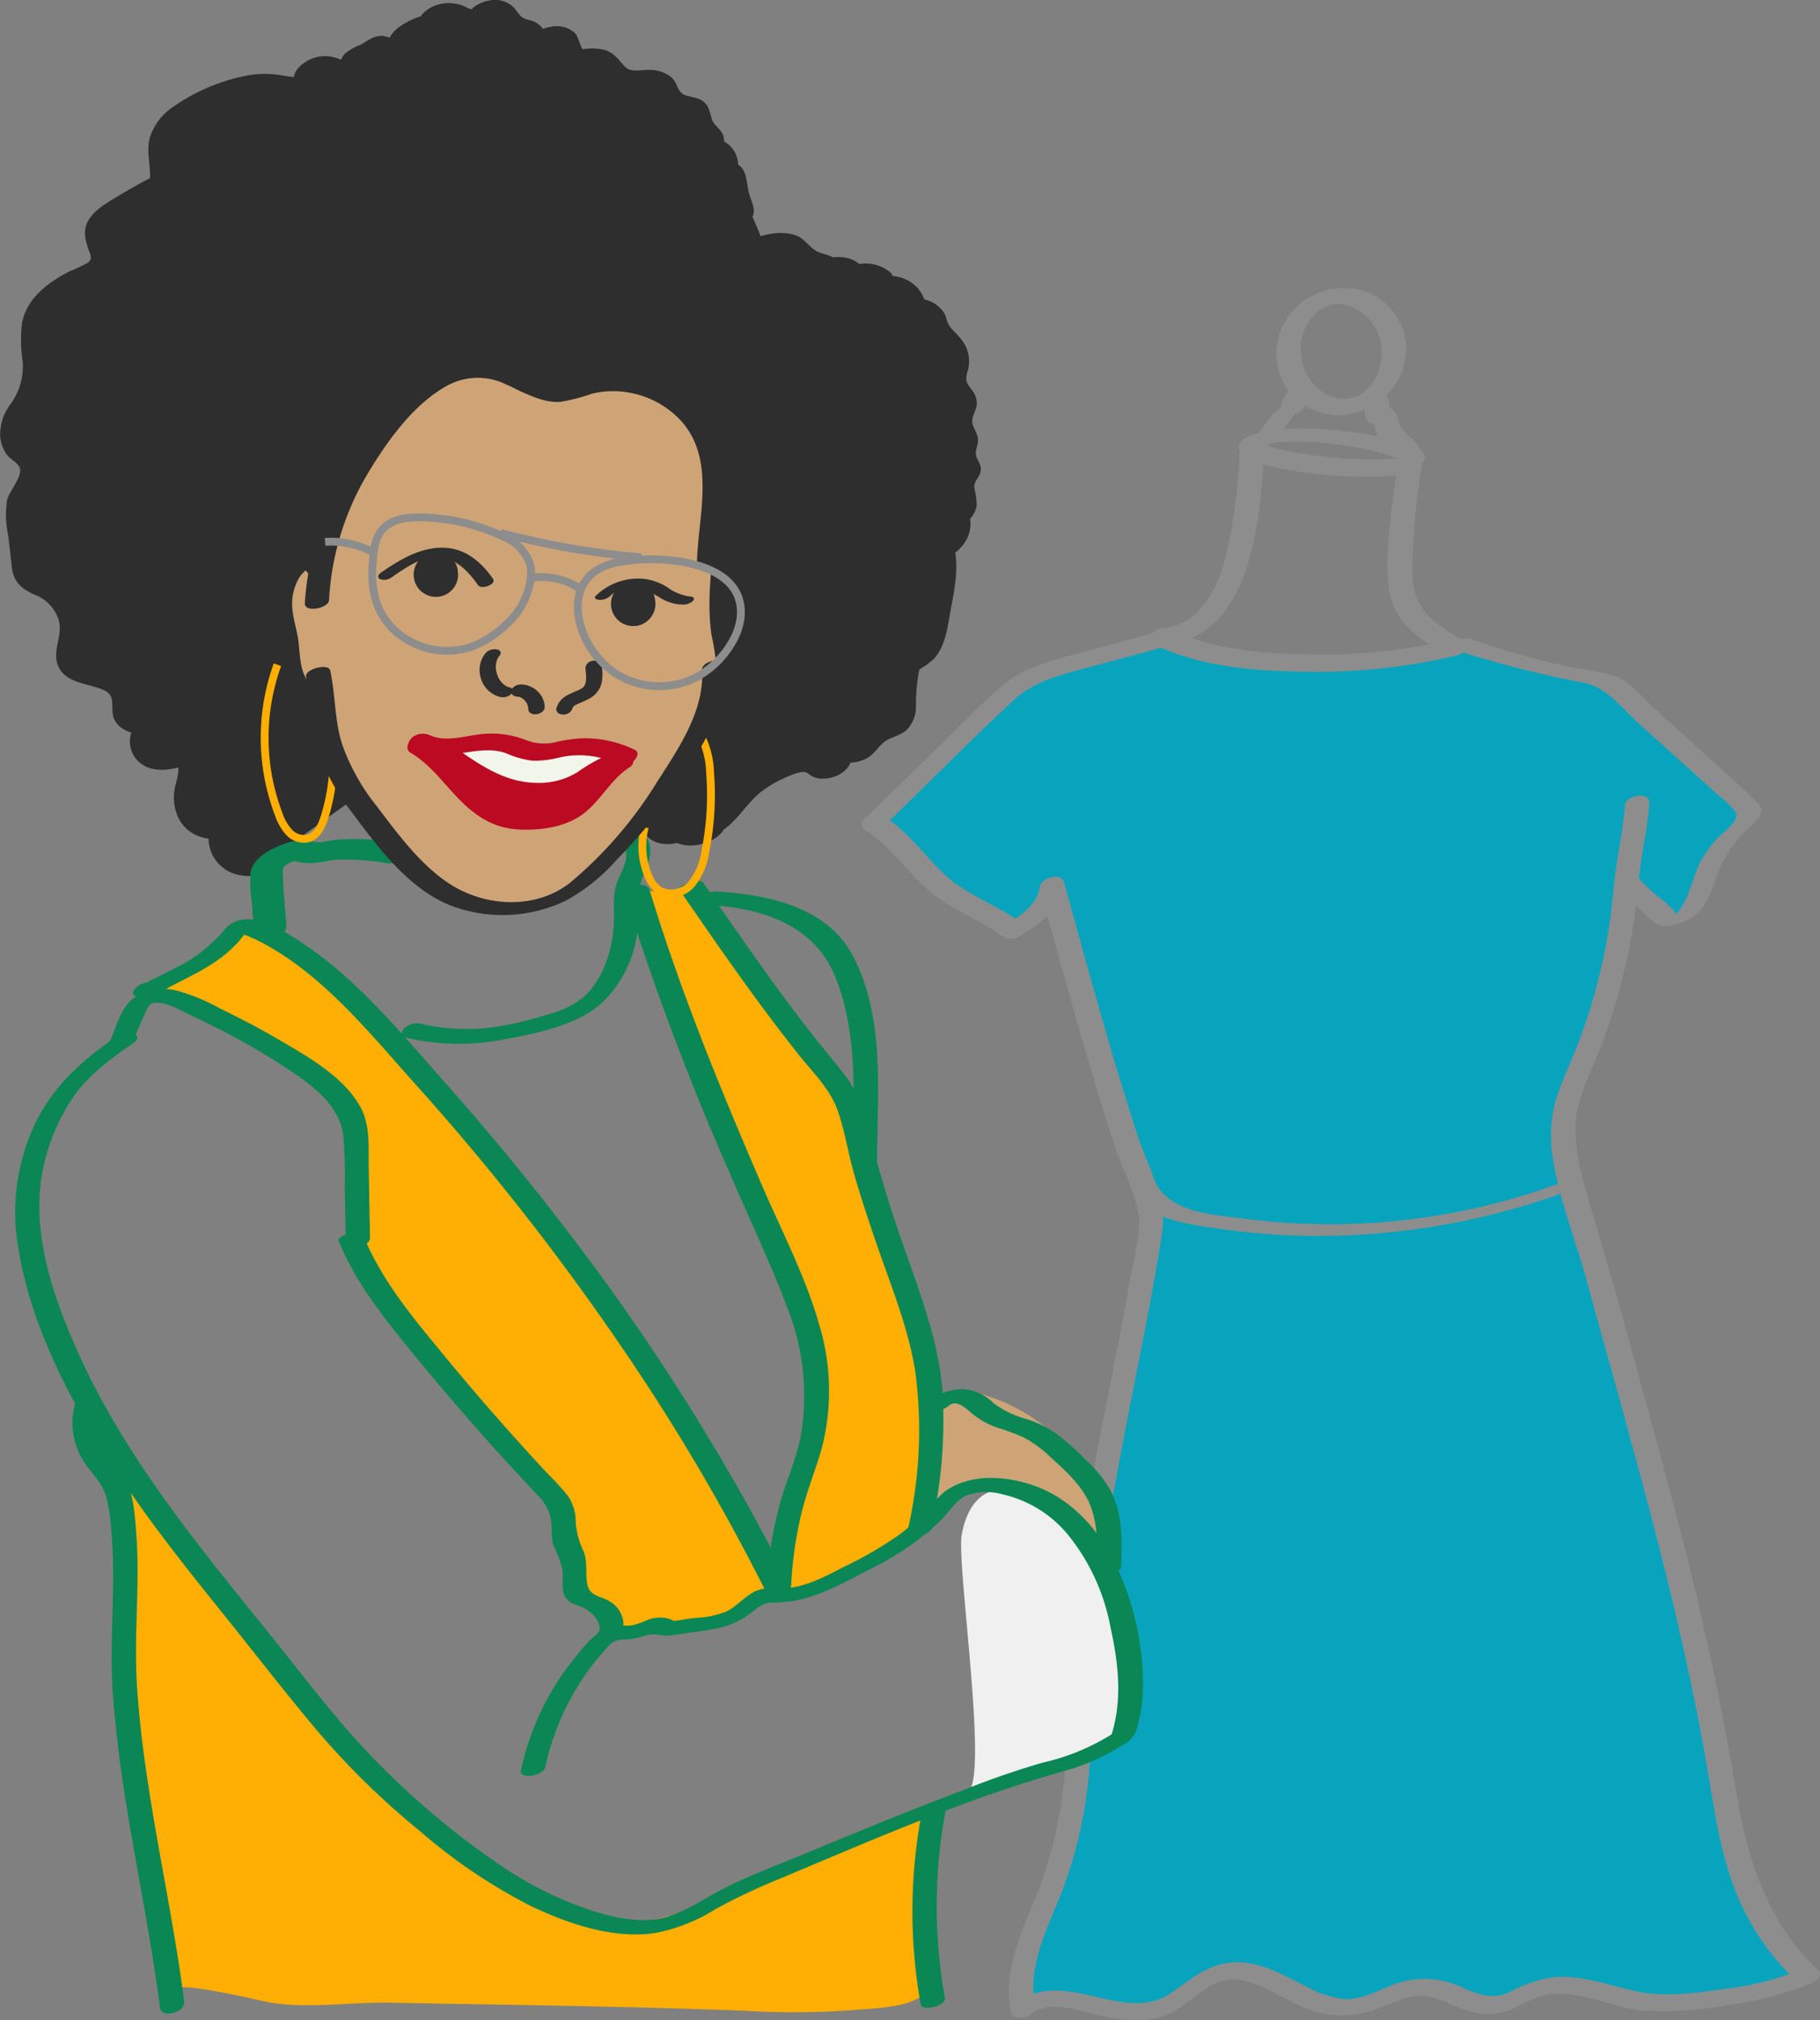 <svg xmlns="http://www.w3.org/2000/svg" xmlns:xlink="http://www.w3.org/1999/xlink" id="Group_165555" data-name="Group 165555" width="232.52" height="258.14" viewBox="0 0 232.52 258.14"><rect x="0" y="0" width="232.52" height="258.14" fill="#808080" stroke="none"/><defs><clipPath id="clip-path"><rect id="Rectangle_149234" data-name="Rectangle 149234" width="232.52" height="258.14" fill="none"></rect></clipPath></defs><g id="Group_165554" data-name="Group 165554" clip-path="url(#clip-path)"><path id="Path_25406" data-name="Path 25406" d="M179.428,93.016c-.628-.785-4.808-3.616-4.64-4.706-1.34,8.13-2.547,15.878-5.8,23.564-.988,2.332-2.108,4.675-2.321,7.194-.475,5.6,2.054,11.171,3.5,16.454q2.511,9.18,5.021,18.36c4.589,16.775,9.187,33.593,11.9,50.763,1.461,9.247,3.549,17.054,10.74,23.738-4.972,2.221-13.718,3.39-19.132,3.407-5.429.016-10.649-3.7-16.121-1.532-1.424.563-2.7,1.534-4.206,1.812-3.191.591-6.124-2.048-9.363-2.229-3.432-.19-6.48,2.383-9.91,2.572-5.736.316-10.748-6.008-16.282-4.468-2.933.816-4.92,3.665-7.8,4.643-5.681,1.924-12.874-3.874-17.416.043-1.119-5.014,1.424-10.011,3.348-14.775,5.533-13.69,3.108-26.8,5.028-40.759,2.028-14.74,5.574-29.1,7.878-43.787a8.06,8.06,0,0,0,.141-2.088c-.318-3.022-2.1-6.158-3.039-9.029-1.192-3.648-2.321-7.319-3.41-11-2.176-7.354-4.191-14.751-6.245-22.139-.237,2.608-2.73,4.356-4.98,5.736-2.577-2.054-5.84-3.105-8.485-5.071-3.523-2.621-5.482-6.445-9.274-8.668L94.1,65.937a20.551,20.551,0,0,1,3.809-3.149,20.742,20.742,0,0,1,5.186-1.9l13.742-3.7a35.62,35.62,0,0,0,15.421,3.408c9.045,0,21.123-2.493,21.123-2.493a97.748,97.748,0,0,0,16.795,4.379,6.838,6.838,0,0,1,2.092.577,6.575,6.575,0,0,1,1.3.993l15.52,14.018c.193.647,1.248.945,1.336,1.615a1.563,1.563,0,0,1-.654,1.207,19.385,19.385,0,0,0-4.289,5.232c-1.074,2.2-1.377,4.882-3.15,6.578-.794.76-2.22,1.18-2.908.321" transform="translate(33.093 24.088)" fill="#08a4bd"></path><path id="Path_25407" data-name="Path 25407" d="M143.547,65.033a18.378,18.378,0,0,1-4.638-3.167,8.244,8.244,0,0,1-2-5.942,85.925,85.925,0,0,1,1.242-13.311c.111-.762-.848-1.025-1.418-.979a52.551,52.551,0,0,1-19.419-1.7c-.782-.236-2.4.1-2.46,1.147a70.055,70.055,0,0,1-1.879,13.6c-1.02,3.916-3.42,8.513-7.973,8.792-1.1.067-2.533,1.426-1.04,2.128,5.8,2.727,12.315,3.312,18.644,3.424a76.7,76.7,0,0,0,20.02-2.075c1.913-.479,1.359-2.543-.553-2.064a71.794,71.794,0,0,1-19.048,1.926c-5.894-.132-11.876-.719-17.271-3.256l-1.04,2.128c11.72-.718,12.763-16.059,13.266-24.851l-2.459,1.147a56.665,56.665,0,0,0,20.924,1.87l-1.418-.981c-.711,4.868-1.555,9.93-1.188,14.865.344,4.611,3.538,6.988,7.318,9.062,1.151.631,3.874-.941,2.388-1.757" transform="translate(43.525 16.79)" fill="#8d8d8d"></path><path id="Path_25408" data-name="Path 25408" d="M117.031,56.5l-11.778,3.172c-3.549.955-7.028,1.8-9.889,4.237-2.931,2.493-5.594,5.347-8.351,8.027l-9.277,9.019a.809.809,0,0,0,.084,1.279c3.188,1.966,5.213,5.128,7.968,7.587,2.919,2.607,6.7,3.795,9.791,6.151a2.123,2.123,0,0,0,2.209-.206c2.484-1.541,5.077-3.437,5.53-6.525q-1.552.275-3.105.547c2.688,9.672,5.314,19.363,8.314,28.944.672,2.148,1.323,4.3,2.166,6.391a27.364,27.364,0,0,1,2.136,6.265c.333,2.352-.519,5.131-.922,7.446q-.678,3.878-1.427,7.742c-1.849,9.63-3.891,19.23-5.318,28.935-1.346,9.154-.917,18.378-1.8,27.565a54.725,54.725,0,0,1-3.668,15.547c-1.93,4.721-4.19,9.518-3.181,14.741.2,1.043,2.01.678,2.555.242,2.447-1.953,5.985-.48,8.694.129,2.933.659,6,1.076,8.853-.152,3.026-1.3,5.409-4.932,8.989-4.4,3.134.462,5.848,2.6,8.756,3.729a12.357,12.357,0,0,0,9.285-.146c1.681-.63,3.434-1.576,5.276-1.528,1.961.051,3.8,1.212,5.627,1.8a8.792,8.792,0,0,0,4.554.358c2.044-.441,3.7-1.869,5.745-2.261,4.032-.772,8.073,1.461,12.027,1.941a41.883,41.883,0,0,0,11.062-.635,44.329,44.329,0,0,0,11.026-2.877c.442-.192,1.308-.992.749-1.521-6.408-6.06-9.019-13.881-10.435-22.385-1.755-10.534-3.958-20.942-6.588-31.3-2.671-10.522-5.6-20.978-8.466-31.45-1.427-5.219-3.1-10.371-4.515-15.587a24.02,24.02,0,0,1-1.056-7.419c.131-2.71,1.235-5.1,2.271-7.56a77.413,77.413,0,0,0,4.8-16.01c.517-2.82.758-5.655,1.1-8.5.361-3,1.038-5.956,1.272-8.978.118-1.529-3.019-1.06-3.122.266-.2,2.588-.713,5.119-1.093,7.683-.385,2.608-.537,5.242-.945,7.848a74.019,74.019,0,0,1-4.2,15.563c-.894,2.277-2.01,4.481-2.682,6.839a17.086,17.086,0,0,0-.27,7.26c.783,5.207,2.852,10.271,4.24,15.341,5.762,21.066,12.064,42.116,15.659,63.691.813,4.871,1.558,9.761,3.363,14.387a31.815,31.815,0,0,0,7.834,11.634l.749-1.521a39.333,39.333,0,0,1-10.188,2.553c-3.442.482-7.17,1-10.618.343-3.765-.718-7.383-2.305-11.295-1.836a16.382,16.382,0,0,0-5.225,1.828c-2.112,1.016-3.673.442-5.738-.375a11.24,11.24,0,0,0-10.2-.109c-1.661.637-3.348,1.478-5.173,1.406a13.174,13.174,0,0,1-5.128-1.707c-2.675-1.335-5.379-2.935-8.452-3-3.452-.071-5.836,1.953-8.488,3.846-6.131,4.375-13.816-3.491-20.07,1.5l2.555.242c-.971-5.031,1.461-9.673,3.275-14.213a54.043,54.043,0,0,0,3.361-13.3c1.163-9.205.514-18.533,1.758-27.736,1.313-9.723,3.347-19.333,5.219-28.96.937-4.815,1.855-9.639,2.605-14.488.694-4.481-1.717-8.259-3.07-12.382-3.516-10.718-6.427-21.629-9.444-32.493-.365-1.312-2.939-.584-3.105.546-.355,2.419-2.51,3.756-4.431,4.947l2.21-.208C94.821,91.842,90.9,90.678,88,87.914c-2.615-2.49-4.659-5.479-7.78-7.4.028.425.055.851.084,1.278,5.475-5.323,10.861-10.757,16.437-15.975,2.79-2.609,6.121-3.348,9.707-4.314l11.124-3c1.892-.509,1.364-2.514-.537-2" transform="translate(32.632 23.767)" fill="#8d8d8d"></path><path id="Path_25409" data-name="Path 25409" d="M130.379,58.65a136.662,136.662,0,0,0,17.334,4.473c2.692.577,4.822,3.339,6.8,5.129l6.725,6.074,3.363,3.037a13.957,13.957,0,0,1,2.287,2.21c.678,1.056-1.636,2.641-2.274,3.341a17.029,17.029,0,0,0-1.853,2.4c-1.236,1.977-1.5,4.386-2.74,6.353a5.018,5.018,0,0,1-.837,1.042.888.888,0,0,0-.462-.787,7.877,7.877,0,0,0-1.254-1.168,22.2,22.2,0,0,1-2.916-2.673c-.519-.617-3.439.443-2.9,1.083a17.627,17.627,0,0,0,2.5,2.332,25,25,0,0,0,2.47,2.3c1.346.789,3.468.057,4.659-.7,1.684-1.074,2.4-3.023,3.034-4.822a15.889,15.889,0,0,1,3.705-6.143,9.862,9.862,0,0,0,2-2.122c.408-.833.057-1.164-.512-1.751-1.852-1.912-3.894-3.677-5.881-5.472l-6.467-5.84c-1.727-1.559-3.63-4.008-5.87-4.8a33.213,33.213,0,0,0-4.554-.9q-2.294-.458-4.564-1.026c-3.137-.783-6.227-1.731-9.272-2.811-.732-.259-3.5.907-2.523,1.255" transform="translate(54.835 24.162)" fill="#8d8d8d"></path><path id="Path_25410" data-name="Path 25410" d="M135.113,42.116c-.007-.878-1.514-1.37-2.153-1.6a29.561,29.561,0,0,0-5.549-1.291c-4.078-.62-8.566-1.074-12.658-.3-1.006.192-2.973.557-3.356,1.72-.3.9.867,1.431,1.519,1.718A22.364,22.364,0,0,0,118,43.71a55.551,55.551,0,0,0,7.13.76,29.683,29.683,0,0,0,6.373-.252c1.056-.183,3.343-.576,3.606-1.9.213-1.077-2.884-.571-3.08.421-.031.158.061-.091.146-.117.333-.1-.081-.077.121-.08-.428.007-.925.179-1.4.226a31.241,31.241,0,0,1-4.541.055,38.233,38.233,0,0,1-9.939-1.515,8.686,8.686,0,0,1-1.363-.533c-.152-.08-.509-.4-.588-.426-.232-.065.155-.044-.058.018-.155.045-.216.274-.219.185s.122.028-.026.01a1.813,1.813,0,0,0,.357-.088c.156-.03.452-.07.664-.1a37.939,37.939,0,0,1,9.947.384,29.923,29.923,0,0,1,4.908,1.035c.5.161,1.977.52,1.983,1.146.006.866,3.1.308,3.088-.827" transform="translate(46.907 16.225)" fill="#8d8d8d"></path><path id="Path_25411" data-name="Path 25411" d="M128.205,34.162c-.031,2.378-1.221,4.855-3.468,5.7a4.218,4.218,0,0,1-1.264.225,4.862,4.862,0,0,1-1.568-.262,5.776,5.776,0,0,1-2.71-2,6.757,6.757,0,0,1-.57-7.223,5.53,5.53,0,0,1,2.173-2.219,3.841,3.841,0,0,1,1.291-.409,4.365,4.365,0,0,1,1.509.072,6.321,6.321,0,0,1,4.606,6.117c.01.731.762.921,1.387.863.52-.048,1.734-.449,1.725-1.163a7.925,7.925,0,0,0-5.185-7.516,8.821,8.821,0,0,0-9.515,2.692,8.2,8.2,0,0,0-.783,9.312,8.051,8.051,0,0,0,8.748,3.56,8.512,8.512,0,0,0,6.735-8.049c.018-1.477-3.1-.93-3.113.3" transform="translate(48.334 10.903)" fill="#8d8d8d"></path><path id="Path_25412" data-name="Path 25412" d="M117.521,35.273a3.136,3.136,0,0,0-1.123,2.041c-.006.061-.014.32-.01.291s-.028.163-.028.162c-.017-.053.954-.635.507-.459a4.718,4.718,0,0,0-.482.226,4.155,4.155,0,0,0-1.083.875c-.476.529-.844,1.158-1.288,1.715-.249.311-.506.617-.773.914q-.2.222-.406.439c-.068.072-.138.144-.208.216-.145.146.024-.023-.136.134s-.388.358-.321.608c.063.232.382.337.583.365a2.9,2.9,0,0,0,2.184-.586,23.691,23.691,0,0,0,1.744-1.877c.476-.58.877-1.215,1.347-1.8.041-.051.085-.1.128-.151.195-.225-.156.117.074-.064.129-.1.024-.017-.051.027-.33.19-.115.06-.006.018.486-.183,1.14-.519,1.272-1.079.078-.325.028-.634.136-.969a2.234,2.234,0,0,1,.151-.355c.047-.074.1-.139.151-.212.121-.185-.094.067.084-.094.154-.139.387-.365.321-.608s-.382-.338-.583-.367a2.944,2.944,0,0,0-2.184.586" transform="translate(47.248 14.602)" fill="#8d8d8d"></path><path id="Path_25413" data-name="Path 25413" d="M122.571,36.872c.011.018.152.331.082.148a2.971,2.971,0,0,1,.112.345,2.635,2.635,0,0,1,.058.3q.017.126,0-.013c0,.06,0,.121,0,.182a1.466,1.466,0,0,0,.911,1.622,2.077,2.077,0,0,0,.493.125c.259.034-.179-.06-.246-.109-.2-.151-.09-.077-.01.034-.112-.158-.04-.084.007.058.112.344.171.7.314,1.029a6.641,6.641,0,0,0,1.593,2.082c.146.145.3.287.443.432-.124-.122-.058-.057.024.028q.09.094.175.188a4.655,4.655,0,0,1,.7.989,1.314,1.314,0,0,0,.891.485,2.119,2.119,0,0,0,1.221-.206c.658-.357,1.072-.961.706-1.677A7.718,7.718,0,0,0,128.432,41l-.185-.179c-.212-.2.121.131-.063-.063-.139-.146-.279-.293-.406-.449a4.524,4.524,0,0,1-.3-.4c-.053-.082-.1-.172-.151-.253.142.212,0,0-.026-.075-.324-.875-.4-1.829-1.414-2.214a1.735,1.735,0,0,0-.536-.139q-.339-.075.246.233c.234.045.352.161.351.344.1-.145-.007-.64-.021-.787a3.7,3.7,0,0,0-.543-1.543c-.391-.658-1.535-.593-2.112-.279-.621.337-1.117.984-.706,1.677" transform="translate(51.57 14.729)" fill="#8d8d8d"></path><path id="Path_25414" data-name="Path 25414" d="M101.827,107.594c2.069,3.6,6.735,4.092,10.456,4.657a89.056,89.056,0,0,0,15.51.972,92.408,92.408,0,0,0,30.31-5.939c.385-.146,1.219-.543.874-1.049-.32-.47-1.656-.057-2.015.078a84.9,84.9,0,0,1-27.248,5.409,85.417,85.417,0,0,1-13.556-.659c-3.65-.47-9.164-.685-11.242-4.3-.512-.891-3.451.2-3.088.827" transform="translate(42.882 44.66)" fill="#8d8d8d"></path><path id="Path_25415" data-name="Path 25415" d="M104.422,142.336c3.734,5.925,4.51,13.273,4.039,20.26a3.891,3.891,0,0,1-.785,2.494,3.987,3.987,0,0,1-1.632.88L87.158,172.6c2.891-1.013-1.369-29.079-.688-32.859,2.027-11.244,13.738-4.086,17.952,2.6" transform="translate(36.394 56.387)" fill="#f0f0f0"></path><path id="Path_25416" data-name="Path 25416" d="M24.171,148.6c-2.307-3.272-4.45-6.671-6.964-9.792-2.271-2.818-5.436-4.574-7.558-7.449,2.022,6.642,1.335,12.028,1.556,18.744a131.464,131.464,0,0,0,2.816,20.6c1.8,9.264,2.388,18.914,4.046,28.346-.279-1.588,11.36,1.333,12.516,1.509,5.009.765,10.2-.1,15.242-.007,15.041.291,30.085.443,45.118,1.025a104.674,104.674,0,0,0,14.274-.1c3.542-.347,10.35-.239,9.919-5.006a98.821,98.821,0,0,1-.112-16.369,10.254,10.254,0,0,1,1.187-4.734c-9.683,5.087-20.006,8.307-30.121,12.378a32.794,32.794,0,0,1-8.083,2.47c-9.184,1.148-17.029-5.55-23.853-10.752a146.585,146.585,0,0,1-21.4-19.989A131.862,131.862,0,0,1,24.171,148.6" transform="translate(4.065 55.336)" fill="#ffae03"></path><path id="Path_25417" data-name="Path 25417" d="M26.312,84.984c6.093,2.686,11.073,7.349,15.713,12.125,20.379,20.975,36.516,45.621,52.518,70.1,1.374-4.586,1.66-9.481,3.034-14.068a38.857,38.857,0,0,0,2.035-9.777c.22-6.693-2.98-12.956-5.9-18.985A317.367,317.367,0,0,1,76.279,79.771a7.982,7.982,0,0,0,6.414.01,189.405,189.405,0,0,0,20.641,27.625,83.888,83.888,0,0,0,5.6,22.541c1.558,3.809,3.407,7.534,4.3,11.552,1.067,4.812,2.126,16.043-1.339,20.014a13.212,13.212,0,0,1-4.038,2.851A124.005,124.005,0,0,1,93.826,170.2q-2.648.974-5.294,1.951a35.146,35.146,0,0,1-5.3,1.64c-3.235.635-6.627.352-9.788,1.29-.365-2.658-3.113-4.9-5.688-5.661-.286-7.9-5.175-14.863-10.563-20.644s-11.549-11.013-15.452-17.884A12.654,12.654,0,0,1,40,126.247a17.8,17.8,0,0,1,.175-4.026c.556-5.109.635-13.184-3.28-17.182a14.382,14.382,0,0,0-2.939-2.126c-5.9-3.553-11.056-6.754-17.607-9.149a5.068,5.068,0,0,0-3.2-.324c3.714-2.011,7.528-4.1,10.189-7.386a2.159,2.159,0,0,1,1.192-.931,4.093,4.093,0,0,1,.871.054c1.586.094-.524.468.92-.193" transform="translate(5.535 33.604)" fill="#ffae03"></path><path id="Path_25418" data-name="Path 25418" d="M34.769,108.741a3.735,3.735,0,0,1-6.518-3.424,3.365,3.365,0,0,1-3.7-1.272,5.147,5.147,0,0,1-.752-4.008c.274-1.438.927-3.141-.084-4.2-1.414.5-3.4,1.215-4.6.317s-1.516-2.949-.341-3.879c-1.157-.182-2.53-.541-2.882-1.659-.223-.7.063-1.474-.068-2.2C15.3,85.488,9.666,86.632,8.758,83.8c-.323-1.006.155-2.071.335-3.113a5.677,5.677,0,0,0-2.887-5.839c-.979-.512-2.179-.783-2.789-1.7a4.16,4.16,0,0,1-.487-2.18c-.078-2.113-1.138-6.04-.472-7.992A18.16,18.16,0,0,1,3.8,60.433a2.067,2.067,0,0,0,.318-1.376c-.146-.668-.82-1.052-1.333-1.5A4.033,4.033,0,0,1,1.538,53.78c.362-1.728,1.819-3.017,2.452-4.666,1.094-2.852-.455-6.157.441-9.076.932-3.041,4.107-4.494,7.015-5.785a3.017,3.017,0,0,0,1.434-1c.836-1.343-.854-3.013-.573-4.569a3.621,3.621,0,0,1,1.784-2.109,49.681,49.681,0,0,1,6.471-3.708c.442-2.079-.637-4.379.2-6.333.9-2.091,3.061-3.321,5.158-4.21a37.831,37.831,0,0,1,5.485-1.839c1.541-.388,4.478.495,6.062.381a1.661,1.661,0,0,0,1.076-.341c.4-.391.3-1.053.532-1.561a1.753,1.753,0,0,1,2.177-.708A5.1,5.1,0,0,1,43.2,9.815,4.6,4.6,0,0,0,44.84,7.5c.391-1.254,1.127-.5,2.025-1.453a1.7,1.7,0,0,1,.651-.5c.563-.192,1.127.225,1.639.529s1.3.443,1.59-.077a1.847,1.847,0,0,0,.132-.7c.2-1.643,2.166-2.328,3.786-2.659a1.634,1.634,0,0,1,2.324-1.171c.984.432,2.04,1.14,3.034.733C60.786,1.9,61.28.975,62.106.946,63.25.908,63.666,2.515,64.674,3.06c.625.338,1.482.259,1.947.8.2.235.3.554.52.769.84.8,2.219-.613,3.32-.243,1.309.439,1.072,2.921,2.44,3.113a3.194,3.194,0,0,1,3.88.689A8.005,8.005,0,0,0,77.595,9.3c1.566,1.487,4.814-.335,6.052,1.434.429.615.429,1.507,1,1.994.766.655,2.076.178,2.86.813.752.61.557,1.836,1.094,2.641.271.408.712.675,1,1.067s.374,1.04-.037,1.309A2.439,2.439,0,0,1,91.553,21.6c.664-.018,1.13.681,1.244,1.336A12.961,12.961,0,0,0,93.03,24.9c.308.9,1.116,2.1.286,2.575L94.671,31.3a1.169,1.169,0,0,1,.087.794c-.1.254-.479.4-.647.183,1.573-.968,4.784-2.159,6.258-1.042.658.5,1.04,1.34,1.788,1.691.88.414,2.29.252,2.476,1.205a2.381,2.381,0,0,1,3.493,1.171,2.1,2.1,0,0,1,3.141,0c.222.279.385.631.706.786a1.942,1.942,0,0,0,.672.121,3.4,3.4,0,0,1,2.969,2.987,2.278,2.278,0,0,1,2.7,2.435c1.278,1.316,3.188,3.026,2.85,4.828-.161.854-.7,1.7-.449,2.527.25.814,1.2,1.291,1.372,2.128.176.885-.61,1.706-.6,2.608.014.981.968,1.842.752,2.8-.094.414-.4.769-.426,1.192-.053.839,1,1.519.782,2.331-.1.374-.449.624-.651.955-.463.765-.067,1.73.118,2.605s-.146,2.092-1.04,2.085a3.155,3.155,0,0,1-1.841,4.237,14.863,14.863,0,0,1-.151,6.35q-.337,1.767-.675,3.535c-.321,1.68-.848,3.623-2.437,4.257a2.478,2.478,0,0,0-.83.4,1.684,1.684,0,0,0-.377,1.107l-.439,4.989a2.786,2.786,0,0,1-.455,1.549c-.584.716-1.691.679-2.477,1.164-1.072.661-1.541,2.273-2.791,2.42-.479.057-.986-.134-1.437.038-1.019.387-1.308,2.364-2.325,1.973-.279-.108-.451-.384-.678-.577a2.532,2.532,0,0,0-2.21-.233,17.546,17.546,0,0,0-10.067,6.558,3.786,3.786,0,0,1-1.71,1.572c-.044.586-1.488,1.158-2.067,1.259a1.372,1.372,0,0,1-1.444-.77,1.917,1.917,0,0,1-3.188-.682l-.472-.014L45.11,101.3Z" transform="translate(0.614 0.398)" fill="#2e2e2e"></path><path id="Path_25419" data-name="Path 25419" d="M33.691,108.645c-1.731,1.953-3.108-1.677-2.75-3.13.308-1.248-1.784-1.219-2.41-1.05-.765.2-1.551-.894-1.814-1.481a4.947,4.947,0,0,1-.179-2.992c.324-1.654.769-3.159-.314-4.621a2.23,2.23,0,0,0-2.231-.387c-.755.266-1.931.941-2.673.432a1.639,1.639,0,0,1-.239-2.247c.959-.942,0-1.686-.944-1.853-1.445-.254-1.548-.783-1.592-2.148a3.345,3.345,0,0,0-.486-1.929,5.9,5.9,0,0,0-3.441-1.947c-1.03-.3-2.756-.478-3.186-1.65-.365-1,.34-2.251.412-3.253a6.423,6.423,0,0,0-.5-3.006,7.013,7.013,0,0,0-3.789-3.648c-.928-.431-1.562-.716-1.853-1.789a28.2,28.2,0,0,1-.333-3.236c-.235-1.639-.749-3.556-.317-5.2.451-1.717,2.639-3.42,1.434-5.291-.4-.621-1.086-.947-1.551-1.505a3.263,3.263,0,0,1-.5-3.374c.8-2.022,2.378-3.381,2.617-5.676.219-2.108-.435-4.217-.161-6.319.29-2.231,1.833-3.556,3.736-4.558,1.5-.79,3.491-1.246,4.561-2.641,1.325-1.725-.128-2.966-.19-4.758s3.518-3.223,4.832-3.935A19.283,19.283,0,0,0,22.5,24.069c.993-.77.894-1.937.823-3.093a10.726,10.726,0,0,1-.058-3.7,5.174,5.174,0,0,1,2.692-2.816c1.951-1.073,4.81-2.422,7.048-2.28,2.044.129,4.14.848,6.168.2a3.47,3.47,0,0,0,2.146-1.636c.068-.141.424-1.055.316-1.175q-1.625.235-.422.773.362.354.7.736c.742.814,2.455.576,3.226-.063.834-.689,2.133-1.784,2.263-2.959q-1.124.369-.314.129a4.351,4.351,0,0,0,.888-.362c.553-.3.948-.758,1.484-1.072q-.778.275-1.553.551c.011,0,.948.6,1.066.64a4.271,4.271,0,0,0,1.188.162,3.874,3.874,0,0,0,2.594-.934c.607-.543.561-.975.813-1.666.334-.922,1.144-1.009,2.045-1.209a2.282,2.282,0,0,0,1.74-1.45q-1.543.277-.357.608.32.141.645.271a5.192,5.192,0,0,0,1.742.357,5.14,5.14,0,0,0,2.943-.873q.266-.2.516-.414.778-.556-1.063-.155c0,.142.61.718.753.884A5.36,5.36,0,0,0,64.68,4.949l.631.165q.273.388.549.773a2.586,2.586,0,0,0,.976.6,4.487,4.487,0,0,0,2.622-.107q.394-.139.789-.273-.77-.326-.426.043c.148.328.314.667.465,1A3.34,3.34,0,0,0,71.6,8.907c.952.537,1.751.134,2.719.072,1.205-.077,1.349,1,2.14,1.71,1.489,1.329,3.236.777,5.008.966,1.174.125.959.954,1.535,1.848a3.053,3.053,0,0,0,2.275,1.323c.4.067.934-.007,1.236.318.2.215.235.954.323,1.222.109.338,1.286,2.538,1.654,2.1-.539.642-.5,1.555.475,1.769a1.528,1.528,0,0,1,1.13,1.957,1.007,1.007,0,0,0,.856,1.076c.358.065,1.046,4.341,1.288,4.115a1.155,1.155,0,0,0-.365,1.046c.1.293,1.46,3.88,1.511,3.833l2.912-.78-.35-.084q.055,1.038.109,2.076c1.217-.711,2.655-1.38,3.731-.27a5.49,5.49,0,0,0,1.573,1.309c.229.109,1.755.378,1.829.566.539,1.343,2.479.763,3.388.25-.837.472-.21.195.107.921.623,1.428,2.9.767,3.752-.057-.566.543-.343.715.267,1.192a3.108,3.108,0,0,0,1.229.509c1.289.358,2,.819,2.238,2.254.121.723,1.283.874,1.835.8.9-.118.7,1.227.864,1.634a5.25,5.25,0,0,0,1.194,1.369c.806.864,1.745,1.839,1.639,3.107-.1,1.227-.824,2.028-.256,3.26.235.509.753.833.982,1.316.33.694.038.959-.148,1.627a3.7,3.7,0,0,0-.236,1.41c.061.7.537,1.207.655,1.866.192,1.076-.581,1.787-.1,2.922.291.691.5.753.269,1.443-.132.4-.48.722-.564,1.174a5.581,5.581,0,0,0,.188,1.944,2.49,2.49,0,0,1,.144.978q-.382.968.669-.163c-.641.124-2.068.935-1.724,1.8s.4,2.211-.652,2.625c-.583.229-1.369.894-1.188,1.612.642,2.564-.02,5.229-.5,7.766a17.841,17.841,0,0,1-.856,3.719c-.514,1.19-1.531,1.153-2.368,2.007-.8.821-.773,1.981-.867,3.049q-.111,1.247-.22,2.494a5.708,5.708,0,0,1-.172,1.8q.271.39-.269.355c-.328.111-.655.225-.981.344a5.774,5.774,0,0,0-1.212.715,4,4,0,0,0-1.221,1.288q-.686.586.36.321a4.693,4.693,0,0,0-.748-.03,4.506,4.506,0,0,0-3.057,1.209,4.093,4.093,0,0,0-.809,1.039c-.516,1.046,2.632.269,1.326-.647-1.873-1.313-5.047-.053-6.892.669a20.4,20.4,0,0,0-6.45,4.106c-.925.864-1.583,1.949-2.466,2.828-.4.4-.857.654-1.289,1.022-.81.691.142.21.08.119-.752-1.106-2.872-.34-3.59.37,1.2-1.185.974.317.564-.739a1.389,1.389,0,0,0-1.309-.807l-.472-.014c-.912-.027-2.268.273-2.7,1.2-.4.867.348,1.488,1.2,1.514l.472.014-1.31-.806c1.109,2.862,5.081,2.464,6.941.624l-3.59.37c1.538,2.261,6.393,1.241,7.355-1.2l-1.077.9c2.389-1.084,3.624-3.792,5.708-5.358a14.738,14.738,0,0,1,3.414-1.93,6.574,6.574,0,0,1,1.578-.516c.887-.1.739.144,1.485.533,1.555.81,4.429-.121,4.916-1.951q.62-.731-.78.189c.337,0,.674,0,1.011,0a5.474,5.474,0,0,0,1.485-.394c1.131-.489,1.57-1.414,2.443-2.163.837-.721,2.049-.807,2.926-1.585a4.306,4.306,0,0,0,1.224-3.168,22.849,22.849,0,0,1,.384-4.366c.232-.745-.192.017.411-.448a10.017,10.017,0,0,0,1.5-1.14c1.573-1.733,1.769-4.336,2.189-6.529.495-2.587,1.013-5.271.36-7.881q-.593.806-1.188,1.612c2.3-.9,4.005-3.381,3.03-5.848l-1.724,1.8A3.347,3.347,0,0,0,124.78,64.6a9.046,9.046,0,0,0-.3-2.224c-.1-.961.627-1.261.8-2.132.155-.762-.266-1.173-.506-1.821-.308-.836.166-1.318.171-2.175s-.581-1.41-.711-2.2c-.136-.82.46-1.507.553-2.3a2.649,2.649,0,0,0-.57-1.846c-.608-.851-.949-1.106-.671-2.227a4.46,4.46,0,0,0-.556-4.075c-.476-.716-1.171-1.239-1.666-1.924-.378-.523-.37-1.113-.713-1.7a4.042,4.042,0,0,0-4.161-1.735l1.835.8a4.357,4.357,0,0,0-1.757-2.868,5.087,5.087,0,0,0-1.6-.766q-.458-.083-.918-.161a.563.563,0,0,0-.232-.412,4.9,4.9,0,0,0-6.731.365l3.752-.058c-1.229-2.818-4.538-2.74-6.882-1.42l3.388.25c-.5-1.259-1.438-1.3-2.584-1.7-1.271-.441-1.823-1.839-3.194-2.25-2.7-.81-5.836.5-8.132,1.845-.891.52-1.066,1.8.109,2.076,1.346.323,3.316.023,3.877-1.481.522-1.4-.935-3.85-1.393-5.141l-.367,1.046c1.411-1.319.253-2.587-.03-4.1-.3-1.585-.232-3.186-2.207-3.55q.429.537.856,1.076A3.488,3.488,0,0,0,91.4,17.686q.237.885.475,1.769a2.01,2.01,0,0,0,.24-2.668c-.405-.574-.9-.843-1.163-1.524a10.93,10.93,0,0,0-.5-1.576c-.658-1.177-1.634-1.15-2.791-1.482-1.177-.34-1.013-1.546-1.9-2.346a4.389,4.389,0,0,0-2.793-.921c-1.069-.051-2.358.392-3.158-.449-.917-.964-1.318-1.781-2.722-2.145a6.8,6.8,0,0,0-3.9.3l1.553-.024c-.476-.142-.85-1.912-1.222-2.332a3.452,3.452,0,0,0-3.259-.833,6.368,6.368,0,0,0-.875.222c-.132.044-.264.09-.4.136q-.439.134.1.02c.331.038.388-.043.173-.246a.716.716,0,0,0-.27-.317,2.193,2.193,0,0,0-.661-.462c-.5-.264-1.123-.273-1.582-.581-.48-.324-.763-.934-1.178-1.335a3.428,3.428,0,0,0-3.184-.8,4.854,4.854,0,0,0-1.731.719c-.215.145-.455.478-.691.561.581-.208.165-.148-.254-.377C57.366-.279,53.979.5,53.2,3.243l1.74-1.45a9.882,9.882,0,0,0-3.964,1.667,4.437,4.437,0,0,0-1.163,1.283c-.195.347-.381,1.374-.448,1.437l1.917-.858a17.849,17.849,0,0,0-2.369-.743c-1.3.009-1.825.559-2.827,1.138a6.854,6.854,0,0,0-2.027,1.141c-.7.765-.749,1.865-1.58,2.553l3.225-.063a5.521,5.521,0,0,0-3.717-2.157,4.641,4.641,0,0,0-4.024,1.68,2.387,2.387,0,0,0-.416.894c-.107.533-.405.684.307.385.954-.4.048-.26-.306-.3-.418-.043-.834-.108-1.251-.168a12.826,12.826,0,0,0-4.616-.054A24.687,24.687,0,0,0,21.771,13.9a7.332,7.332,0,0,0-2.651,3.771c-.479,1.9.267,3.874-.02,5.792l1.205-1.259c-1.651.8-3.267,1.671-4.835,2.622-1.407.854-3.242,1.8-4.133,3.258-.762,1.241-.5,2.4-.06,3.7.273.8.623,1.295-.088,1.8A18.648,18.648,0,0,1,8.884,34.67C6.163,36.077,3.5,38.014,2.83,41.186a17.737,17.737,0,0,0,.06,4.945A8.188,8.188,0,0,1,1.33,51.66a6.44,6.44,0,0,0-1.309,4.1A4.923,4.923,0,0,0,.833,58.03c.412.61,1.282.992,1.622,1.6C3.064,60.727,1.178,62.71.9,63.912a12.756,12.756,0,0,0,.135,4.441c.189,1.377.32,2.752.478,4.13.21,1.831,1.215,2.737,2.823,3.468a5.11,5.11,0,0,1,3.151,3.232c.576,1.9-.729,3.7-.175,5.563.783,2.639,4.018,2.5,6.04,3.475,1.629.789.6,2.369,1.268,3.732.725,1.482,2.55,1.822,4.015,2.081q-.471-.925-.944-1.853a3.528,3.528,0,0,0,.138,5.237c1.9,1.626,4.74.8,6.832.07L22.432,97.1c.853,1.151-.047,2.788-.172,4.053a6.035,6.035,0,0,0,.644,3.559c1.265,2.271,3.914,2.894,6.3,2.253l-2.41-1.052a4.794,4.794,0,0,0,3.107,5.722,6.977,6.977,0,0,0,7.18-2c1.677-1.893-2.285-2.231-3.387-.989" transform="translate(0 0)" fill="#2e2e2e"></path><path id="Path_25420" data-name="Path 25420" d="M83.615,140.335c2.7-2.989,7.57-3.664,11.471-2.305,4.348,1.515,7.716,4.954,10.716,8.445-.451-.524.047-5.263-.2-6.349a17.527,17.527,0,0,0-3.7-7.248,22.593,22.593,0,0,0-12.345-7.638c-8.914-2.065-6.344,9.815-6.781,16.208a7.543,7.543,0,0,1,.833-1.113" transform="translate(34.86 52.658)" fill="#cea476"></path><path id="Path_25421" data-name="Path 25421" d="M43.683,35.686A48.041,48.041,0,0,0,32.008,52.977c-.8,2.035-1.688,4.373-3.738,5.138a9.259,9.259,0,0,0-2.106.733c-1.083.743-1.187,2.274-1.181,3.586l.023,6.218a4.982,4.982,0,0,0,.389,2.342c.775,1.453,2.689,1.755,4.331,1.887a35.711,35.711,0,0,0,14.854,25.6c4.9,3.431,8.311,5.456,13.921,3.381,3.2-1.185,5.665-3.759,7.918-6.326A151.42,151.42,0,0,0,76.977,82.044c2.088-3.006,4.142-6.325,4.117-9.984a34.015,34.015,0,0,0-.7-4.9c-.962-6.286.893-12.68.544-19.031s-4.291-13.5-10.648-13.688c-4.444-.131-8.752,3.238-13.026,2.011-1.578-.453-2.922-1.5-4.461-2.067-4.048-1.5-5.982-1.663-9.12,1.3" transform="translate(10.524 14.041)" fill="#cea476"></path><path id="Path_25422" data-name="Path 25422" d="M30.493,62.91a35.256,35.256,0,0,1,5.077-16.4c2.486-4.109,5.847-8.788,10.175-11.094a8.156,8.156,0,0,1,7.362-.075c2.234.932,4.45,2.406,6.968,2.229a25.546,25.546,0,0,0,4.089-1.063,11.505,11.505,0,0,1,5.006-.053,11.74,11.74,0,0,1,6.462,3.727c4.3,5.009,1.953,12.25,1.859,18.149-.02,1.278,3.073.641,3.09-.385.092-5.831,2.172-12.435-1.181-17.754-3.014-4.784-9.348-6.45-14.655-5.449-1.954.368-3.724,1.424-5.711.658-1.491-.576-2.882-1.379-4.39-1.914a12.34,12.34,0,0,0-7.625-.33c-5.188,1.487-8.989,5.779-12.089,9.972A37.332,37.332,0,0,0,27.4,63.3c-.067,1.262,3.034.654,3.09-.385" transform="translate(11.543 13.776)" fill="#2e2e2e"></path><path id="Path_25423" data-name="Path 25423" d="M32.2,51.222c-1.2-2.175-4.507-1.116-5.931.257A7.536,7.536,0,0,0,24.1,57.548c.112,1.236.5,2.423.733,3.638.252,1.326.179,2.706.526,4.012a6.706,6.706,0,0,0,4,4.414,2.683,2.683,0,0,0,2.18-.314c.368-.222.981-.829.3-1.107a5.7,5.7,0,0,1-3.09-2.959c-.732-1.671-.542-3.59-.927-5.348-.377-1.72-.9-3.4-.5-5.166a6.5,6.5,0,0,1,.9-2.169c.2-.3.654-.63.793-.938q.271-.183-.158-.034c-.286.009-.344.037-.173.087a5.59,5.59,0,0,1,.425.385c.539.974,3.508-.07,3.088-.827" transform="translate(10.14 21.053)" fill="#2e2e2e"></path><path id="Path_25424" data-name="Path 25424" d="M55.475,54.206a3.871,3.871,0,0,1,4.184-.867A20.208,20.208,0,0,1,62.037,54.6a5.67,5.67,0,0,0,2.661.735,1.775,1.775,0,0,0,1.366-.536c.257-.4-.22-.5-.532-.507A6.274,6.274,0,0,1,62.7,53.1a7.267,7.267,0,0,0-2.925-1.049,7.74,7.74,0,0,0-6.2,2.18c-.348.35.3.509.532.506a1.979,1.979,0,0,0,1.366-.536" transform="translate(22.527 21.914)" fill="#2e2e2e"></path><path id="Path_25425" data-name="Path 25425" d="M48.664,53.216c-1.478-2.129-3.5-3.874-6.209-3.972-3.039-.111-5.669,1.509-8.08,3.162-.306.21-.578.58-.171.839a1.6,1.6,0,0,0,1.461-.183c1.818-1.248,3.891-2.791,6.222-2.594,2.136.181,3.719,1.913,4.868,3.567.411.593,2.4-.1,1.909-.819" transform="translate(14.322 20.742)" fill="#2e2e2e"></path><path id="Path_25426" data-name="Path 25426" d="M61.077,80.311c3.273,4.756,6.548,9.512,9.967,14.166q2.588,3.524,5.3,6.95c1.747,2.19,3.957,4.322,4.918,7.005.948,2.642,1.364,5.513,2.143,8.216.83,2.879,1.767,5.726,2.736,8.56,1.882,5.5,4.187,10.983,5.087,16.757a56.978,56.978,0,0,1-1.059,20.546c-.172.813,2.881.33,3.057-.5A62,62,0,0,0,94.7,144.462c-.462-6.023-2.518-11.58-4.487-17.237a165.045,165.045,0,0,1-5.152-16.913,15.658,15.658,0,0,0-3.185-6.745c-1.855-2.307-3.729-4.591-5.522-6.949-4.242-5.583-8.218-11.36-12.193-17.135-.56-.816-3.4.371-3.088.827" transform="translate(25.719 33.365)" fill="#0a8754"></path><path id="Path_25427" data-name="Path 25427" d="M42.82,52.075a2.839,2.839,0,1,1-2.807-2.41,2.631,2.631,0,0,1,2.807,2.41" transform="translate(15.674 20.922)" fill="#2e2e2e"></path><path id="Path_25428" data-name="Path 25428" d="M60.558,54.7a2.839,2.839,0,1,1-2.807-2.41,2.631,2.631,0,0,1,2.807,2.41" transform="translate(23.146 22.027)" fill="#2e2e2e"></path><path id="Path_25429" data-name="Path 25429" d="M27.116,86.454c-.152-2.186-.391-4.385-.456-6.575a1.435,1.435,0,0,1,.172-.922c-.126.19.065-.053.134-.1.124-.094-.091.053.149-.111,0,0,.526-.333.232-.168.149-.084.307-.151.46-.223s.415-.163.108-.061a3.063,3.063,0,0,0,.523-.144c-.118.126-.495-.058-.411.053a1.689,1.689,0,0,0,.443.109,6.588,6.588,0,0,0,1.863.195c1.072-.043,2.113-.343,3.184-.428a30.636,30.636,0,0,1,6.465.452,2.952,2.952,0,0,0,2.7-1.184c.5-.9-.441-1.335-1.175-1.434a32.971,32.971,0,0,0-7.968-.384c-.64.07-1.269.192-1.9.311a3.1,3.1,0,0,1-1.272-.131,6.272,6.272,0,0,0-3.276.26c-1.7.576-4.156,1.734-4.539,3.709a15.773,15.773,0,0,0,.165,3.874L23,87.556c.065.938,1.819.792,2.379.642.829-.223,1.806-.779,1.74-1.745" transform="translate(9.465 31.768)" fill="#0a8754"></path><path id="Path_25430" data-name="Path 25430" d="M64.44,76.512c.965,1.543-.33,3.259-.84,4.724-.591,1.7-.323,3.454-.4,5.213-.148,3.321-1.322,7.044-3.819,9.36a11.68,11.68,0,0,1-4.675,2.274A46.358,46.358,0,0,1,49.551,99.4,25.4,25.4,0,0,1,38.6,99.261a2.45,2.45,0,0,0-2.184.586c-.446.48-.357,1.03.321,1.2a29.587,29.587,0,0,0,12.643.175c3.926-.725,8.665-1.7,11.858-4.238a14.834,14.834,0,0,0,5.01-10.131c.21-2.288-.2-4.467.74-6.64.729-1.683,1.369-3.26.313-4.95-.591-.945-3.586.085-2.858,1.249" transform="translate(15.223 31.549)" fill="#0a8754"></path><path id="Path_25431" data-name="Path 25431" d="M95.889,167.7A284.947,284.947,0,0,0,68.17,123.42q-7.779-10.263-16.343-19.9c-5.534-6.245-11.15-13.12-18.151-17.781-2.482-1.653-7.214-4.844-9.929-1.887a19.619,19.619,0,0,1-4.768,4.134c-.959.556-1.95,1.05-2.938,1.553-.314.162-.63.321-.944.485-.215.111-1.572.631-1.06.671-1.265-.1-3.253,1.711-1.17,1.872,1.661.128,3.007-.9,4.43-1.623,1.529-.78,3.077-1.542,4.53-2.462a16.438,16.438,0,0,0,3.8-3.195,3.565,3.565,0,0,1,.516-.641c-.067-.026-.132-.053-.2-.08a4.984,4.984,0,0,1,1.109.405,22.441,22.441,0,0,1,2.661,1.377c7.155,4.2,12.744,11.133,18.209,17.244a319.191,319.191,0,0,1,30.7,40.091A269.153,269.153,0,0,1,92.8,168.529c.563,1.124,3.582.156,3.088-.827" transform="translate(5.039 34.815)" fill="#0a8754"></path><path id="Path_25432" data-name="Path 25432" d="M12.978,95.209c.469-1.069.928-2.142,1.406-3.206.354-.789.539-1.366,1.421-1.354,1.617.021,3.312,1.089,4.716,1.758A94.451,94.451,0,0,1,31.91,98.667c3.235,2.135,7.246,4.741,7.794,8.913a58.594,58.594,0,0,1,.189,6.516q.068,3.718.136,7.433c.017.938,3.11.351,3.088-.827l-.162-8.92c-.047-2.575.23-5.391-1.029-7.734-2.148-3.992-6.991-6.643-10.773-8.852-2.341-1.369-4.753-2.612-7.192-3.8a25,25,0,0,0-5.551-2.29,7.036,7.036,0,0,0-5.173.738c-1.892,1.2-2.5,3.832-3.344,5.758-.405.924,2.649.6,3.086-.4" transform="translate(4.152 37.46)" fill="#0a8754"></path><path id="Path_25433" data-name="Path 25433" d="M56.24,81.1a346.51,346.51,0,0,0,13.225,35.075c2.435,5.694,5.135,11.313,7.331,17.1a30.5,30.5,0,0,1,1.8,16.886c-.632,3.037-1.973,5.92-2.76,8.927A49.6,49.6,0,0,0,74.283,169.2c-.078,1.6,3.061,1.158,3.13-.236a49.125,49.125,0,0,1,1.246-8.881c.681-2.889,1.8-5.605,2.631-8.442a29.324,29.324,0,0,0-.352-16.067c-1.72-5.995-4.707-11.7-7.172-17.412-2.521-5.847-5-11.715-7.322-17.643-2.614-6.664-5.027-13.405-7.115-20.253-.431-1.414-3.516-.577-3.088.827" transform="translate(23.674 33.506)" fill="#0a8754"></path><path id="Path_25434" data-name="Path 25434" d="M14.458,93.2C9.9,96.359,6.113,99.655,3.742,104.783a26.48,26.48,0,0,0-1.958,15.669c1.885,11.576,8.239,22.456,14.875,31.931,3.606,5.148,7.535,10.061,11.475,14.956,4,4.974,7.9,10.055,12.028,14.923a100.158,100.158,0,0,0,12.774,12.466A70.482,70.482,0,0,0,67.3,204.441c4.81,2.273,10.509,4.231,15.888,3.408a22.546,22.546,0,0,0,7.638-3.036,76.684,76.684,0,0,1,8.286-3.918c11.953-5.014,23.947-10.294,36.44-13.786a27.335,27.335,0,0,0,7.278-3.263,3.449,3.449,0,0,0,1.957-2.575,18.9,18.9,0,0,0,.634-4.377,35.538,35.538,0,0,0-3.8-16.8c-2.183-4.17-5.574-7.8-10.088-9.394-3.65-1.292-8.391-1.627-11.612.912a27.492,27.492,0,0,0-2.436,2.577,26.41,26.41,0,0,1-3.1,2.725A47.989,47.989,0,0,1,107.384,161c-2.661,1.362-5.483,2.97-8.566,2.8a5.493,5.493,0,0,0-3,.439c-1.319.681-2.3,1.9-3.634,2.563a12.2,12.2,0,0,1-4.014.8c-.662.081-1.322.176-1.976.307-.173.034-1.121.082-.688.151.3.047-.348-.25-.408-.279a4.314,4.314,0,0,0-3.125.148,8.048,8.048,0,0,1-1.868.618c-.6.075-1.222,0-1.826.065-2.484.266-4.009,2.344-5.489,4.163a33.2,33.2,0,0,0-4.322,6.895,35.207,35.207,0,0,0-2.5,7.4c-.266,1.209,2.852.739,3.1-.365a32.987,32.987,0,0,1,4.4-10.756,31.208,31.208,0,0,1,3.552-4.592A2.36,2.36,0,0,1,79,170.368a9.374,9.374,0,0,0,2.6-.418,3.731,3.731,0,0,1,2.108-.165,5.208,5.208,0,0,0,1.713.01c1.87-.308,3.788-.473,5.642-.866a10.532,10.532,0,0,0,4.164-1.858c.945-.7,1.519-1.366,2.7-1.423a22.2,22.2,0,0,0,2.673-.185c3.7-.625,7.055-2.592,10.348-4.286a35.144,35.144,0,0,0,8.643-6.025c1.036-1.018,1.946-2.588,3.294-3.209a7.659,7.659,0,0,1,4.62-.131,15.185,15.185,0,0,1,8.249,5.034,26.415,26.415,0,0,1,5.523,11.879c1.043,4.707,1.586,9.483.038,14.139l.578-.678a28.269,28.269,0,0,1-9.247,3.9,107.316,107.316,0,0,0-10.435,3.627c-6.939,2.617-13.79,5.456-20.642,8.289-3.32,1.373-6.745,2.641-9.937,4.3-2.969,1.542-5.783,3.684-9.238,3.886-3.506.2-7.089-1-10.3-2.274a46.792,46.792,0,0,1-8.943-4.842,103.828,103.828,0,0,1-15.905-13.408c-5.024-5.153-9.326-10.986-13.844-16.578-8.739-10.816-17.688-21.718-23.564-34.427-3.24-7.01-6.219-15.094-5.185-22.939a25.463,25.463,0,0,1,3.638-9.927c1.983-3.248,5.033-5.47,8.11-7.6,1.715-1.19-.915-1.7-1.937-.992" transform="translate(0.583 39.123)" fill="#0a8754"></path><path id="Path_25435" data-name="Path 25435" d="M30.432,111.818c2.059,5.158,5.421,9.42,8.891,13.694s7.059,8.479,10.743,12.585c1.863,2.079,3.783,4.106,5.669,6.164a5.922,5.922,0,0,1,1.831,3.171c.178,1.16-.038,2.385.382,3.506a13.1,13.1,0,0,1,1.093,3.007c.136,1.045-.2,2.538.36,3.474.48.793,1.411.952,2.186,1.295,1.161.514,2.6,1.882,2.1,3.341l1.4-.718-.138.034,1.575-.08-.1-.087c-.57-.527-3.326.65-2.916,1.029.5.46,1.66.053,2.214-.152.813-.3,1.165-.61,1.1-1.524a3.558,3.558,0,0,0-1.8-2.639c-1.157-.675-2.48-.6-2.8-2.142-.287-1.394.074-2.776-.458-4.166a10.735,10.735,0,0,1-1.028-3.633,5.859,5.859,0,0,0-.995-3.492,33.76,33.76,0,0,0-2.7-2.966q-6.8-7.312-13.152-15.021c-3.981-4.832-8.03-9.633-10.377-15.509-.271-.684-3.3.3-3.088.827" transform="translate(12.815 46.657)" fill="#0a8754"></path><path id="Path_25436" data-name="Path 25436" d="M6.795,126.66a9.223,9.223,0,0,0,1.283,7.409c.993,1.474,2.221,2.527,2.74,4.3a23.485,23.485,0,0,1,.657,4.383c.644,6.875-.283,13.749.189,20.634.93,13.573,4.3,26.813,6.028,40.281.183,1.433,3.28.669,3.088-.827-1.733-13.491-5.161-26.764-6.03-40.365-.411-6.421.406-12.825-.077-19.245-.226-3.016-.382-6.146-2.267-8.643a13.176,13.176,0,0,1-2.354-3.572,7.894,7.894,0,0,1-.126-4.579c.37-1.5-2.793-1.147-3.131.229" transform="translate(2.745 52.849)" fill="#0a8754"></path><path id="Path_25437" data-name="Path 25437" d="M86.132,126.977c.955-.789,2.109.316,2.834.928A10.167,10.167,0,0,0,92.2,129.77a28.854,28.854,0,0,1,3.543,1.315,14.955,14.955,0,0,1,3.216,2.359c1.936,1.772,4.144,3.684,5.165,6.161,1.07,2.6.992,5.489.9,8.245-.044,1.308,3.057.7,3.094-.37.112-3.267.223-6.742-1.38-9.706a16.07,16.07,0,0,0-2.952-3.677,36.223,36.223,0,0,0-3.593-3.253,14.1,14.1,0,0,0-4.107-2.132,12.215,12.215,0,0,1-4.252-2.032,6.167,6.167,0,0,0-3.68-1.781,6.471,6.471,0,0,0-4.507,1.526c-.53.438-.279.971.3,1.137a2.63,2.63,0,0,0,2.184-.586" transform="translate(35.113 52.61)" fill="#0a8754"></path><path id="Path_25438" data-name="Path 25438" d="M63.667,81.836c6.836.357,13.833,2.349,16.595,9.223,3.064,7.624,2.287,16.15,2.241,24.177-.006.9,3.081.34,3.088-.827.05-8.606,1.065-18.262-3.142-26.147-3.327-6.239-11.1-7.783-17.565-8.12-1.141-.06-3.293,1.586-1.217,1.694" transform="translate(26.454 33.759)" fill="#0a8754"></path><path id="Path_25439" data-name="Path 25439" d="M43.935,58.8a3.418,3.418,0,0,0-.651,3.314,3.466,3.466,0,0,0,2.439,2.348,1.591,1.591,0,0,0,1.455-.389c.291-.323.237-.729-.225-.841-.064-.014-.126-.031-.189-.051l-.08-.027c-.082-.03-.07-.024.04.017-.055.014-.242-.121-.291-.151a2.666,2.666,0,0,1-.27-.185c.141.108-.017-.02-.044-.047s-.08-.075-.117-.115a3.066,3.066,0,0,1-.416-.549c-.02-.031-.038-.064-.057-.1.031.058.036.065.014.024s-.048-.1-.071-.151a3.273,3.273,0,0,1-.129-.34,3.384,3.384,0,0,1-.148-.681c-.007-.064-.011-.129-.016-.193.007.114,0-.007,0-.054a3.159,3.159,0,0,1,.024-.328,2.914,2.914,0,0,1,.065-.35c.016-.063.037-.122.054-.183.038-.141-.055.109.011-.034a3.137,3.137,0,0,1,.148-.293c.028-.047.058-.094.09-.139s.043-.061.065-.091c-.072.091-.08.1-.023.034a.569.569,0,0,0,.189-.5.56.56,0,0,0-.414-.34,1.6,1.6,0,0,0-1.457.391" transform="translate(18.16 24.589)" fill="#2e2e2e"></path><path id="Path_25440" data-name="Path 25440" d="M46.652,63.082a2.225,2.225,0,0,1,.433.06l-.239-.058a2.335,2.335,0,0,1,.493.192l-.2-.107a2.568,2.568,0,0,1,.556.408l-.151-.148a2.527,2.527,0,0,1,.493.685l-.09-.185a2.217,2.217,0,0,1,.2.749c0-.068-.01-.136-.016-.2,0,.053.007.1.007.156a.614.614,0,0,0,.254.537,1.1,1.1,0,0,0,.706.172,1.432,1.432,0,0,0,.773-.286.833.833,0,0,0,.357-.566,2.806,2.806,0,0,0-.776-1.947,3,3,0,0,0-1.023-.735,2.809,2.809,0,0,0-1.083-.269,1.621,1.621,0,0,0-.814.139,1.1,1.1,0,0,0-.524.5.59.59,0,0,0,.047.593.845.845,0,0,0,.591.311" transform="translate(19.36 25.922)" fill="#2e2e2e"></path><path id="Path_25441" data-name="Path 25441" d="M52.1,65.407c-.058.226.017-.014.038-.061l.024-.048c.047-.084.036-.065-.036.057a.748.748,0,0,0,.118-.148c.05-.054.023-.028-.081.078.027-.026.054-.05.082-.072s.088-.067.132-.1c.139-.108-.226.128.018-.011.1-.058.212-.112.32-.163a15.891,15.891,0,0,0,1.562-.725,3.129,3.129,0,0,0,1.505-1.88,6.1,6.1,0,0,0,.011-2.412c-.028-.208-.271-.385-.445-.455a1.275,1.275,0,0,0-.787-.027.992.992,0,0,0-.827,1.033c.027.189.05.378.07.567s0-.047.007.118c0,.109.01.219.009.328a3.942,3.942,0,0,1-.028.485c-.011.091-.028.182-.047.273-.014.057-.011.05.006-.021-.014.05-.031.1-.05.148-.027.072-.06.141-.092.212-.05.09-.048.091,0,0-.023.033-.045.064-.07.1a1.186,1.186,0,0,1-.075.092c-.07.075-.051.061.053-.045-.024,0-.114.1-.134.118-.055.044-.118.08-.171.126s-.033.024.1-.06l-.107.063c-.118.067-.239.126-.362.185a15.808,15.808,0,0,0-1.488.684,2.7,2.7,0,0,0-1.35,1.694.624.624,0,0,0,.26.556,1.092,1.092,0,0,0,.709.185,1.19,1.19,0,0,0,1.124-.87" transform="translate(21.061 25.018)" fill="#2e2e2e"></path><path id="Path_25442" data-name="Path 25442" d="M25.425,59.76A27.435,27.435,0,0,0,25.6,78.893a6.432,6.432,0,0,0,1.308,2.268,2.582,2.582,0,0,0,2.389.8c1.19-.306,1.8-1.606,2.162-2.78a25.436,25.436,0,0,0,1.072-5.813" transform="translate(10.021 25.174)" fill="none" stroke="#ffae03" stroke-miterlimit="10" stroke-width="1"></path><path id="Path_25443" data-name="Path 25443" d="M65.038,65.9a11.147,11.147,0,0,1,1.36,5.068,36.486,36.486,0,0,1-.614,10.107A8.352,8.352,0,0,1,64.02,85.2a3.371,3.371,0,0,1-4.109.82,3.989,3.989,0,0,1-1.37-1.8,9.561,9.561,0,0,1-.483-6.292" transform="translate(24.322 27.76)" fill="none" stroke="#ffae03" stroke-miterlimit="10" stroke-width="1"></path><path id="Path_25444" data-name="Path 25444" d="M27.515,61.519c.682,3.157.536,6.433,1.555,9.524a27.457,27.457,0,0,0,4.218,7.652c3.361,4.528,7.352,9.953,12.784,12.051a18.644,18.644,0,0,0,14.662-.669,24,24,0,0,0,6.485-5.225,66.29,66.29,0,0,0,6.124-7.17A74.047,74.047,0,0,0,78.827,68.9a17.347,17.347,0,0,0,2.382-9.159c-.047-.893-3.148-.291-3.088.827.284,5.409-3.094,10.173-5.871,14.532A52.716,52.716,0,0,1,61.321,87.743c-3.866,3.1-9.328,3.211-13.709,1.175-4.6-2.135-8.087-6.98-11.084-10.918a26.981,26.981,0,0,1-4.369-7.786c-1.019-3.091-.871-6.366-1.555-9.522-.21-.976-3.312-.208-3.088.827" transform="translate(11.586 24.983)" fill="#2e2e2e"></path><path id="Path_25445" data-name="Path 25445" d="M71.563,53.595c1.714,2.037,1.451,4.834.22,7.038a11.725,11.725,0,0,1-4.955,4.848,10.37,10.37,0,0,1-10.084-.632c-5.281-3.482-7.474-12.5.04-14.129C60.858,49.834,68.593,50.067,71.563,53.595Z" transform="translate(21.877 21.182)" fill="none" stroke="#8d8d8d" stroke-miterlimit="10" stroke-width="1"></path><path id="Path_25446" data-name="Path 25446" d="M53.65,52.607a5.708,5.708,0,0,0-3.361-3.59,25.43,25.43,0,0,0-10.5-2.5c-3.3-.091-5.62.809-6.084,4.089-.506,3.58-.418,7.125,2.2,9.936a9.855,9.855,0,0,0,10.533,2.4,14.243,14.243,0,0,0,4.987-3.606C52.881,57.808,54.11,54.743,53.65,52.607Z" transform="translate(14.097 19.591)" fill="none" stroke="#8d8d8d" stroke-miterlimit="10" stroke-width="1"></path><path id="Path_25447" data-name="Path 25447" d="M62.994,51.027A104.914,104.914,0,0,1,45,47.91" transform="translate(18.957 20.182)" fill="none" stroke="#8d8d8d" stroke-miterlimit="10" stroke-width="1"></path><path id="Path_25448" data-name="Path 25448" d="M53.913,53.325a8.845,8.845,0,0,0-6.177-1.35" transform="translate(20.109 21.852)" fill="none" stroke="#8d8d8d" stroke-miterlimit="10" stroke-width="1"></path><path id="Path_25449" data-name="Path 25449" d="M35.112,49.927a11.238,11.238,0,0,0-5.891-1.2" transform="translate(12.309 20.514)" fill="none" stroke="#8d8d8d" stroke-miterlimit="10" stroke-width="1"></path><path id="Path_25450" data-name="Path 25450" d="M50.881,68.142c1.771.5,3.592-.435,5.4-.769a6.773,6.773,0,0,1,4.284.654c1.909,1,1.113,1.724-.424,2.644a17.435,17.435,0,0,1-15.935,1.123c-1.05-.445-5.2-2.187-4.925-3.755.507-2.851,9.908-.375,11.6.1" transform="translate(16.542 28.093)" fill="#f2f5ea"></path><path id="Path_25451" data-name="Path 25451" d="M37.009,68.3c2.59,1.514,4.227,3.938,6.3,6.03,2.2,2.224,4.521,3.675,7.723,3.79,2.953.105,6.2-.381,8.5-2.362C61.518,74.049,62.762,71.6,65,70.173a1.056,1.056,0,0,0,.136-1.707,1.96,1.96,0,0,0-2.223.156c-1.892,1.211-3.132,3.074-4.6,4.72-1.829,2.045-4.407,2.574-7.089,2.344-2.756-.236-4.7-2.23-6.435-4.205a22.9,22.9,0,0,0-5.412-5.044,1.972,1.972,0,0,0-2.223.158c-.48.388-.831,1.3-.136,1.707" transform="translate(15.426 27.873)" fill="#bb0a21"></path><path id="Path_25452" data-name="Path 25452" d="M65.607,68.015a14.555,14.555,0,0,0-6.66-1.461,18.31,18.31,0,0,0-3.179.431,6.367,6.367,0,0,1-3.933-.168,12.073,12.073,0,0,0-5.976-.777c-2.031.234-4.412,1.025-6.379.128a2.2,2.2,0,0,0-2.207.213c-.418.307-.915,1.163-.195,1.491a10.567,10.567,0,0,0,6.037.63c2.062-.28,4.063-.76,6.089-.033a12.194,12.194,0,0,0,3.331.947,12.492,12.492,0,0,0,3.269-.362,11.352,11.352,0,0,1,7.4.668,2.2,2.2,0,0,0,2.207-.215c.425-.311.91-1.154.195-1.491" transform="translate(15.466 27.781)" fill="#bb0a21"></path><path id="Path_25453" data-name="Path 25453" d="M63.365,67.868a21.964,21.964,0,0,0-5.291,2.766,9.308,9.308,0,0,1-5.284,1.381c-4.423-.038-7.955-2.825-11.42-5.239a3.08,3.08,0,0,0-2.7.071c-.3.121-1.872.954-1.151,1.455,4.088,2.847,7.987,5.62,13.152,5.763A19.392,19.392,0,0,0,58.2,72.808a17.088,17.088,0,0,0,3.115-1.725,10.783,10.783,0,0,1,2.516-1.475c.5-.159,2.038-.632,1.826-1.421-.2-.753-1.843-.46-2.292-.318" transform="translate(15.728 28.008)" fill="#bb0a21"></path><path id="Path_25454" data-name="Path 25454" d="M83.267,163.061a67.318,67.318,0,0,0-.19,24.781c.169.941,3.275.21,3.088-.827a66.125,66.125,0,0,1,.179-24.383c.206-1.053-2.888-.543-3.077.429" transform="translate(34.551 68.264)" fill="#0a8754"></path><path id="Path_25455" data-name="Path 25455" d="M42.332,69.537a8.373,8.373,0,0,0,8.215,6.548c1.934-.044,9.952-4.015,5.4-5.357-1.961-.578-4.292.379-6.356.144-2.447-.28-4.8-1.084-7.254-1.335" transform="translate(17.833 29.293)" fill="#bb0a21"></path></g></svg>